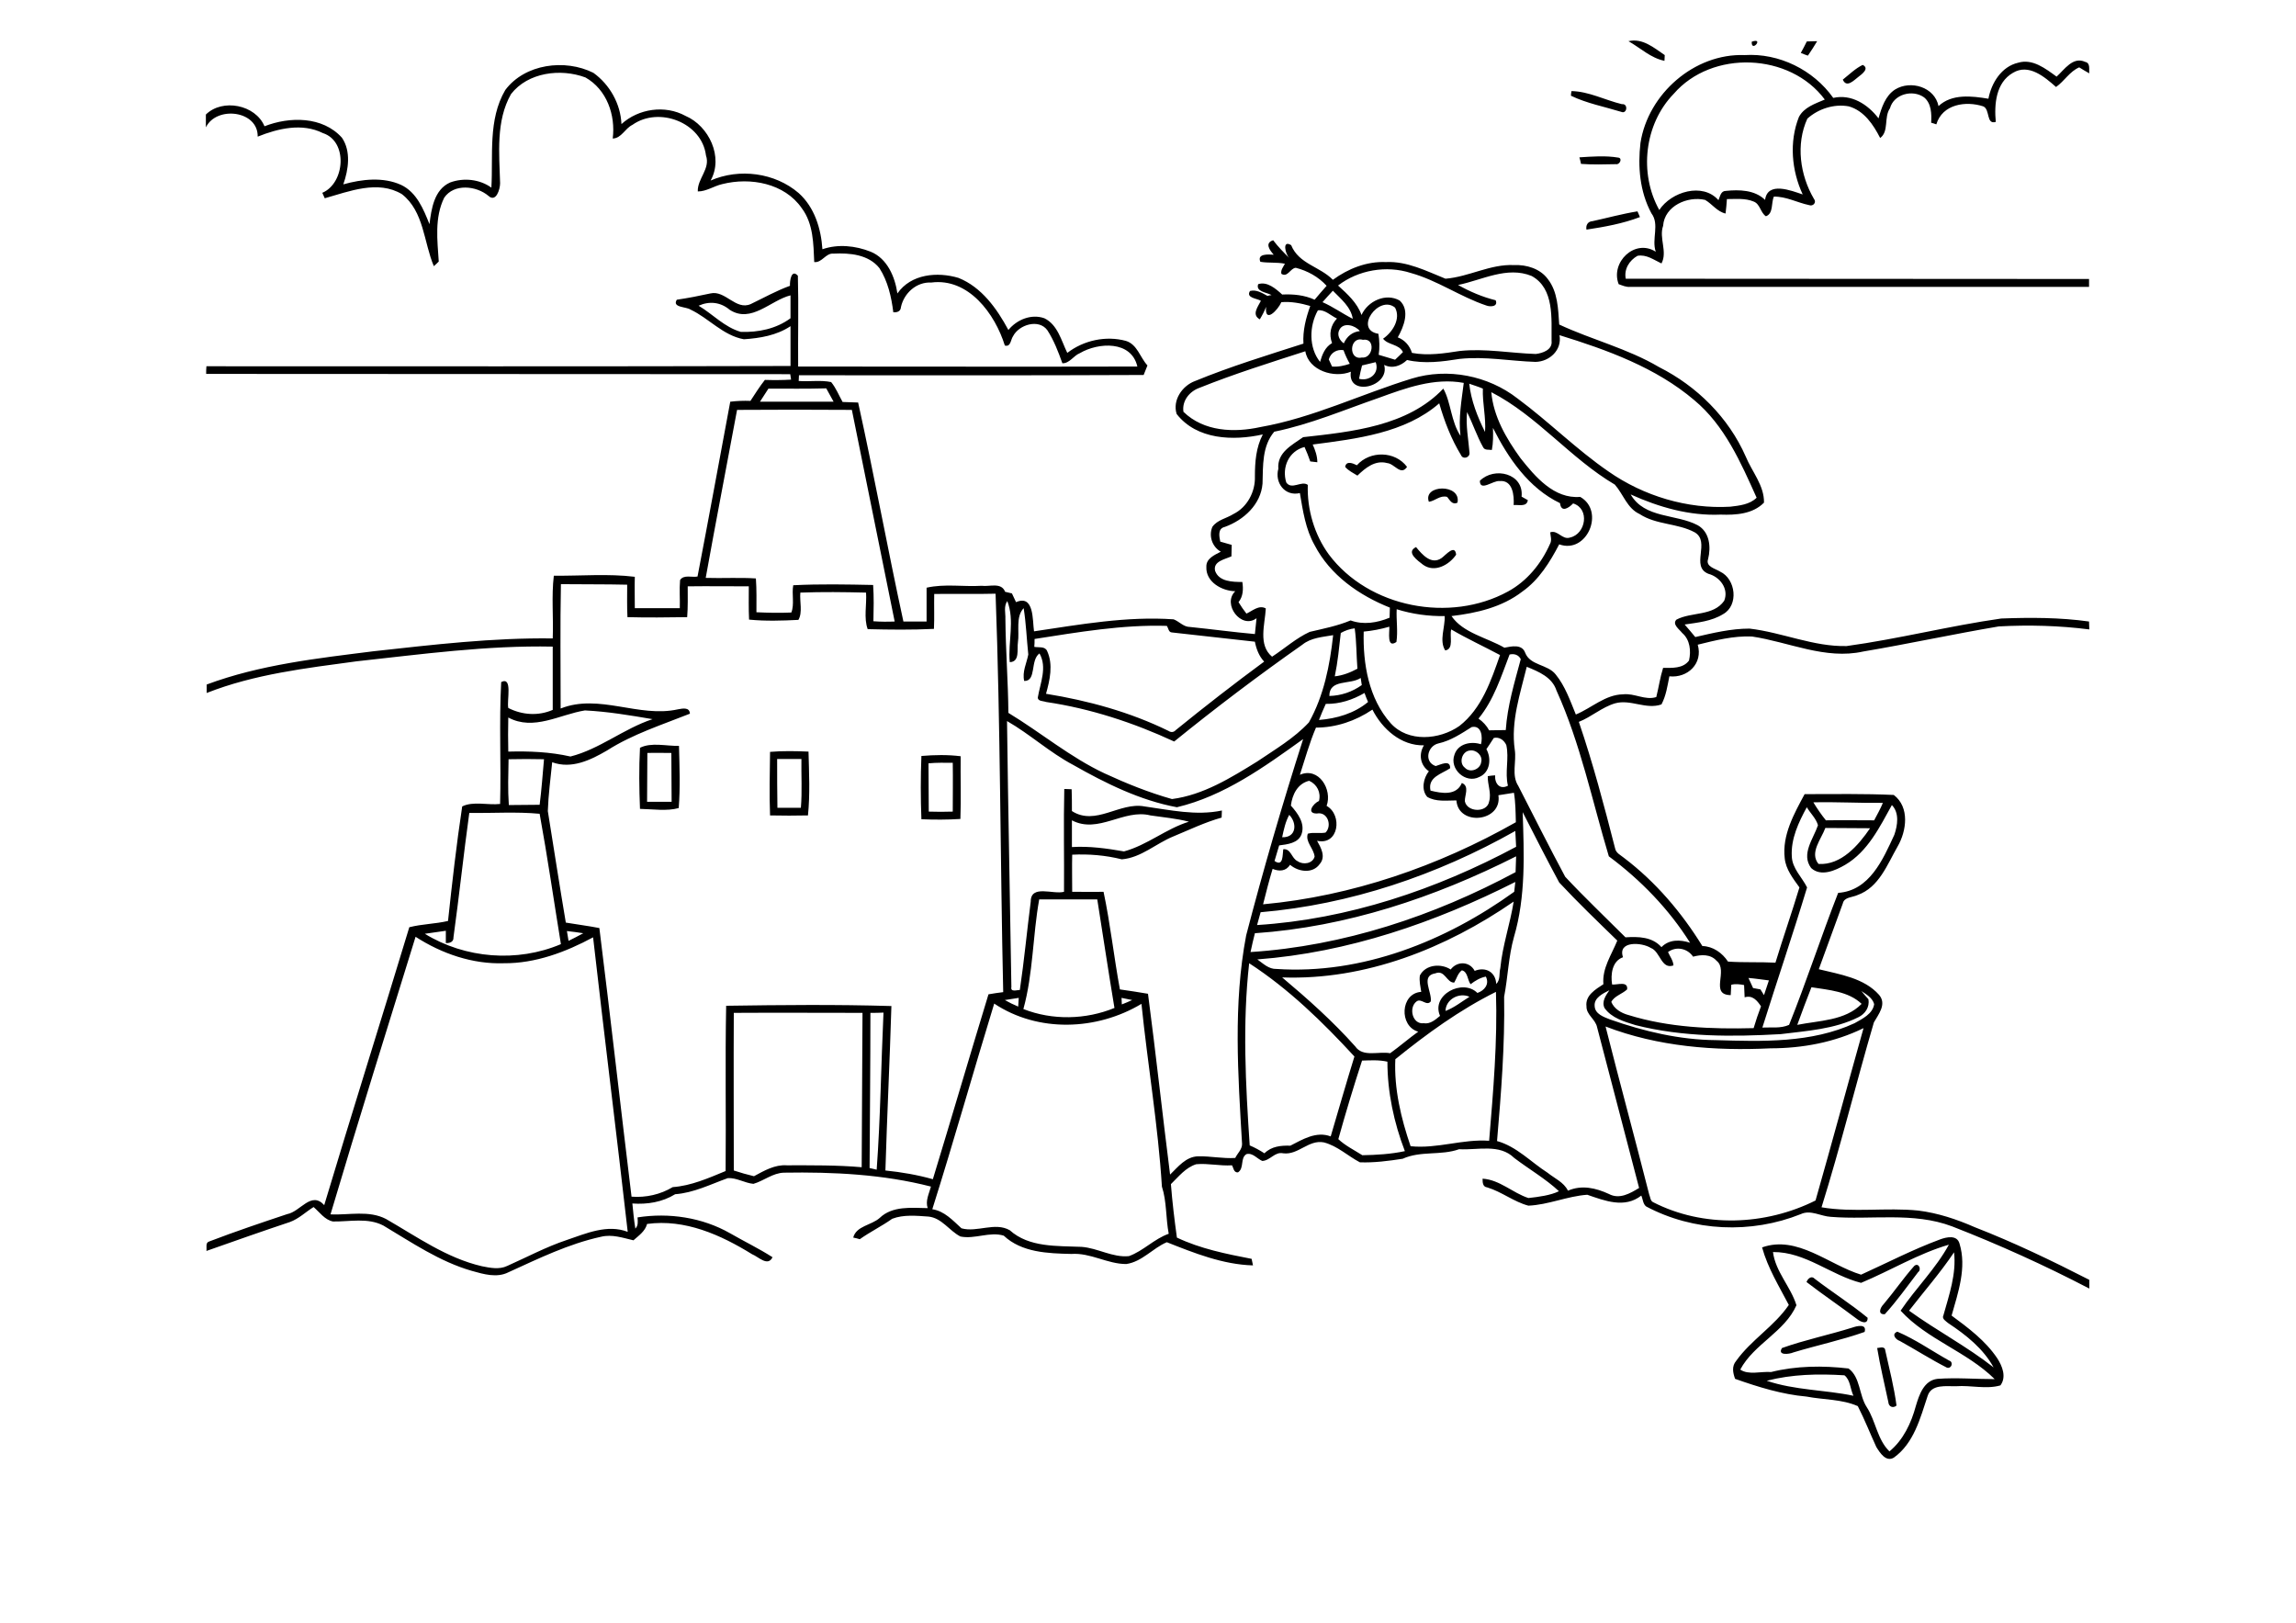 <?xml version="1.0" encoding="utf-8"?>
<!-- Generator: Adobe Illustrator 21.0.2, SVG Export Plug-In . SVG Version: 6.00 Build 0)  -->
<svg version="1.2" baseProfile="tiny" id="Layer_1" xmlns="http://www.w3.org/2000/svg" xmlns:xlink="http://www.w3.org/1999/xlink"
	 x="0px" y="0px" viewBox="0 0 842 595" overflow="scroll" xml:space="preserve">
<g>
	<path d="M688.4,494.3c1.1-0.1,2.9-0.8,3,1c1.5,6.7,3.2,13.3,4.1,20.1c-1.3,1.1-2.9,0.4-3-1.3C691.1,507.5,689.5,500.9,688.4,494.3
		 M695.8,488.3c6.6,2.8,12.7,7.1,19,10.6c1.7,0.5,0.9,3.1-0.8,2.6c-5.9-3-11.5-6.6-17.3-9.8C695.2,491.2,693.5,489.2,695.8,488.3
		 M679.3,486.8c1.7-0.6,5.4-1.5,4.5,1.6c-8.5,3-17.5,4.9-26.1,7.5c-1.6,0.7-6,1.2-4.2-1.6C661.9,491.3,670.7,489.5,679.3,486.8
		 M662.5,470.1c0.4-1.2,1.8-2.5,3-1.2c6.4,4.9,13.2,9.2,19.4,14.3c0.1,2.6-2.4,1.6-3.7,0.6C675,479.1,668.6,474.8,662.5,470.1
		 M702,464.2c1.6-1.4,2.8,1.3,1.4,2.3c-4,5.2-7.8,10.6-12.2,15.4c-2.7,0.2-1.7-2.4-0.5-3.6C694.6,473.7,698,468.7,702,464.2
		 M647.9,506.3c10.3,3.5,21.3,3.3,31.8,5.5c-1.2-2.5-1.1-5.8-3.3-7.5C666.8,503.7,657.2,503.9,647.9,506.3 M700.1,480.6
		c10.1,7.3,21.2,13.1,31,20.8c-3.8-6.9-10.1-11.9-16.6-16.2c-0.8-0.7-2.5-1.6-1.8-2.9c2.1-7.5,4.8-15.2,3.9-23.1
		C711.5,466.8,705.6,473.5,700.1,480.6 M682.5,470.4c-11.1-2.8-20.4-11.4-32.3-11.3c0.9,7.2,6.5,12.7,8.6,19.5
		c-4.3,9.8-15.6,14.2-20.6,23.6c3,2.1,7.7,0.6,11.3,0.9c9.2-2.3,19-2.4,28.4-1.3c4.4,3.2,3.8,9.8,6.7,14.2
		c3.3,5.1,3.8,11.8,8.3,16.2c5.1-4.2,8-10.4,9.7-16.7c1.2-4,2.9-9.3,7.9-9.9c7-0.5,14,0.1,21,0.1c-10.2-10.1-24.8-14.5-34.5-25.1
		c5.6-8.3,12.9-15.4,17.7-24.2C703.4,459.7,693.3,465.9,682.5,470.4 M711.4,454.5c2.4-0.9,6.3-1.8,7.2,1.5
		c2.7,8.8-0.5,17.9-2.9,26.4c6.1,4.5,12.4,9.2,16.7,15.6c1.9,2.9,3.5,6.9,1.2,10c-5.2,1.5-10.8-0.1-16.2,0.3
		c-3.6,0.1-9.1-0.9-10.5,3.6c-2.7,8.1-5,17.3-12.4,22.6c-2.9,1.7-5.1-1.8-6.4-3.9c-2.3-5-4.3-10.1-6.8-15
		c-5.9-2.6-12.6-2.3-18.8-3.5c-9-0.8-17.7-3.5-26.2-6.5c-0.8-2.2-1.3-4.6,0.4-6.6c5.5-7.7,14-12.7,19.3-20.5
		c-3.6-6.9-7.7-13.5-9.8-21.1c12.9-4.6,24.5,6.4,36.3,10C692,463.1,701.4,458.2,711.4,454.5 M340.5,279.9c0.1,5.9,0,11.8,0.1,17.7
		c2.9,0.1,5.9,0.1,8.8,0c0-6,0.1-11.9,0-17.9C346.4,279.7,343.5,279.6,340.5,279.9 M337.9,277.2c4.8-0.4,9.6-0.5,14.4,0.1
		c-0.1,7.7,0.2,15.4-0.1,23c-4.8,0.3-9.5,0.3-14.3,0.1C337.6,292.6,337.6,284.9,337.9,277.2 M285,278.3c0,6,0,11.9,0.1,17.9
		c2.9,0,5.8,0,8.6,0c0.5-6,0.1-12,0.2-17.9C291,278.3,288,278.3,285,278.3 M282.4,275.7c4.7-0.4,9.4-0.3,14.1-0.1
		c0.2,7.8,0.6,15.6-0.2,23.4c-4.6,0.1-9.2,0.1-13.9,0C282.1,291.2,282.3,283.4,282.4,275.7 M237.4,276.1c-0.1,6,0,11.9-0.1,17.9
		c3,0,6,0,9,0c-0.1-6,0-11.9-0.1-17.9C243.3,276.1,240.4,276,237.4,276.1 M234.7,274.2c4.2-2.1,9.6-0.6,14.3-0.7
		c0.2,7.6,0.5,15.3-0.1,22.8c-4.3,1.2-9.5,0.4-14.2,0.3C234.4,289.1,234.3,281.6,234.7,274.2 M521.9,207.1c-1.9-1.5-6.5-4.6-2.6-6.5
		c2.2,2.7,5.6,6.7,9.4,4c1.5-1.1,4.9-5.2,5.3-1.2C531.4,207.2,526.1,210.1,521.9,207.1 M524,184c-2.3-6.4,11.9-6.7,10.5,0.3
		c-1.9,1-2.8-0.9-3.8-2.1C528.1,181.5,526.3,183.7,524,184 M542.7,176.3c5.3-5.3,16.2-2.7,15.3,5.8c0.6,0.3,1.7,1,2.3,1.3
		c-0.4,2.6-3.3,1.6-5.2,1.8c0.2-3.5-0.3-9.3-5.2-8.8C547.6,176.1,542.7,180.4,542.7,176.3 M497.6,170.6c4.8-5.4,14-5.3,18.4,0.6
		c-2.3,3.4-4.6-1.2-7.3-1.4c-4.4-1.2-8,1.8-10.9,4.6c-1.6-1-3.3-1.8-4.5-3.2C493.7,168.8,496.2,169.9,497.6,170.6 M584,81.1
		c5.5-1.2,10.9-2.7,16.5-3.6c0.2,0.5,0.7,1.5,0.9,2.1c-6.3,2.4-13,3.6-19.6,4.6C581.5,82.7,582.2,81.2,584,81.1 M579.2,57.7
		c4.7-0.3,9.6-0.7,14.3,0.1c1.6,0.2,0.5,2.7-0.9,2.4c-4.3,0.1-8.6,0.2-12.8-0.1C579.7,59.5,579.4,58.3,579.2,57.7 M576.3,33.4
		c6.3,0.1,12.3,3.3,18.5,4.8c2.4-0.3,1.9,3.8-0.3,2.8c-6.2-1.9-12.6-3.1-18.4-5.9C576.1,34.7,576.2,33.8,576.3,33.4 M675.8,29.2
		c2.4-1.9,4.6-4.1,7.3-5.4c2.6,1.3-0.3,3.4-1.6,4.4C679.9,29.4,677.2,32.4,675.8,29.2 M490.8,417.7c2.4,2.3,5.8,4,8.8,5.9
		c5.2-0.1,10.5-0.4,15.6-1.5c-4-10.4-6.4-21.6-6.4-32.8c-3.1-0.7-6.2-0.5-9.3-0.4C496.4,398.4,493.5,408,490.8,417.7 M588.8,376.4
		c5.2,20.6,10.8,41.1,16,61.6c0.4,0.9,0.4,2.3,1.4,2.8c18.5,9.5,41.2,8.6,59.6-0.6c6-21,11.7-42.2,17.6-63.2
		c-10.6,5.2-22.4,7.4-34.1,7.4C628.9,385.4,608,383.8,588.8,376.4 M319.2,371.4c0,19-0.2,37.9-0.3,56.9c0.9,0.2,1.8,0.4,2.6,0.6
		c1.4-19.1,1.6-38.4,2.5-57.6C322.5,371.4,320.8,371.4,319.2,371.4 M269.1,371.4c-0.1,19.3,0,38.5,0,57.8c2.4,0.8,4.9,1.5,7.4,2.1
		c3.7-2,7.6-4.3,12-4c9.2,0,18.4-0.1,27.5,0.7c0.1-18.9,0.2-37.7,0.3-56.6C300.6,371.4,284.9,371.3,269.1,371.4 M364.6,368
		c-7.7,25.1-14.8,50.4-22.7,75.4c4.5,0.7,7.5,4.1,10.7,7c5.7,1.6,12.3-2.4,17.7,0.7c7.1,6.4,17.4,5.7,26.3,6.1
		c5.9,0.4,11.4,4,17.4,3.4c5.3-1.9,9.2-6.3,14.6-8.2c-1.1-5.7-0.7-11.8-2.5-17.3c-1.4-22.4-5.2-44.6-7.5-67
		C402.2,377.9,380.7,378.7,364.6,368 M411.3,365.9c0,0.6,0.1,1.8,0.1,2.4c1.3-0.5,2.5-1,3.8-1.6
		C413.9,366.4,412.6,366.2,411.3,365.9 M368.5,366.7c1.6,0.9,3.2,1.7,4.9,2.4c0.1-1.1,0.1-2.1,0.2-3.2
		C371.9,366.2,370.2,366.4,368.5,366.7 M530.1,370.7c3.2-1.2,5.9-3.4,8.8-5.2C535.1,363.8,530.2,366.4,530.1,370.7 M584.8,368.9
		c0.1,2.9,3.3,4,5.6,4.9c12.5,4.4,25.6,7.5,38.9,7.6c17,0.5,35,1.1,50.8-6.2c2.8-1.6,6.7-3.4,7.2-7c-0.6-2.3-2.9-3.6-4.7-4.8
		c0.8,1,1.7,2,2.6,3c0.5,2.9-1.2,5.4-3.7,6.6c-8.8,4.4-18.9,5-28.5,6.2c-17.8,1-35.8,1.1-53.2-3.3c-4.2-1.3-8.8-2.6-11.4-6.3
		c-1.1-2.4,0.5-4.6,1.8-6.5C587.8,364.3,584.5,365.9,584.8,368.9 M511.7,388.4c-0.5,10.8,2.1,21.7,5.6,31.9c9.8,1,19.1-2.7,28.8-2
		c1.5-18.1,3.1-36.4,2.5-54.6C535.3,370.3,523.2,379.1,511.7,388.4 M664.3,362c-1.8,4.5-3.5,9.2-5.2,13.8c8-1.6,17.6-1.5,23.6-7.7
		C677.9,363.5,670.6,363,664.3,362 M641.2,358.6c0.6,1.2,1.1,2.5,1.7,3.7c0.9,0.2,1.8,0.3,2.7,0.5c0.3,0.5,1,1.6,1.3,2.1
		c0.6-1.8,1.2-3.6,1.8-5.4C646.2,359.2,643.7,358.8,641.2,358.6 M533.3,360.3c-2.8,0.1-3.4-4.8-6.9-3.4c-5.6,0.9-1.2,6.8-1.7,10.3
		c-1.5,1.9-3.5-1.3-5.2,0c-3,2.2-1.6,8.5,2.6,8c2.4,0.4,4.3-1.3,6-2.7c-3.4-7.7,8.3-13.8,13.7-8.4c2.6-0.9,4.5-3.2,3.1-6
		c-2.1,0.4-3.9,1.5-5.6,2.8c-1.2-1.6-1-4.6-3.2-5.1C534.6,356.9,534.2,358.8,533.3,360.3 M458.1,353.2c-2.5,22.2-1.3,44.5,0.2,66.8
		c1.9,0.8,3.7,1.8,5.4,2.9c2.6-2.6,6.1-2.9,9.5-2.8c4.5-2.3,9.5-5.4,14.8-3.4c2.9-9.8,5.7-19.6,8.7-29.3
		C485.1,374.8,472.6,362.6,458.1,353.2 M595.2,351c-4,1.4-4.6,6.3-4,10c1.9,0.2,5.9-1.4,5.5,1.8c-1.8,1.7-4.7,2.4-5.8,4.6
		c1.1,2.6,3.7,4.1,6.3,4.8c14.8,4.6,30.5,5.2,45.9,4.8c0.8-2.7,1.7-5.4,2.7-8c-1.4-2.1-3.1-4.2-6-3.3c-0.1-1.5-0.1-3-0.2-4.5
		c-1.6-0.3-3.2-0.5-4.7-0.1c-0.1,1.3-0.1,2.5-0.2,3.8c-7.9-0.1-0.7-9.1-5.2-12.6c-2.2-2.5-5.7-2.3-8.6-1.5c-2.1-3.1-6.2-3.9-9.2-1.7
		c0.7,1.6,1.9,3.1,2,4.9c-4.5,1.6-4.8-5.1-8.3-6.4C602.1,345.5,593.1,344.9,595.2,351 M121.2,445.3c6.8,0.3,14.1-1.6,20.4,1.7
		c11.3,6.5,22.2,14.3,35.1,17.3c3,0.6,6.4,1.3,9.3-0.1c7.2-3.2,14.3-7,21.8-9.5c7.1-2.4,14.9-5.9,22.4-3c-4.1-36-8.6-72-12.7-108
		c-10,5.4-21.2,9.6-32.7,9.5c-11.5,0.4-22.8-3.5-32.4-9.7C141.9,377.4,131.3,411.3,121.2,445.3 M207.9,341.4
		c0.2,1.2,0.4,2.4,0.6,3.6c1.8-0.9,3.6-1.8,5.4-2.8C211.9,341.9,209.9,341.6,207.9,341.4 M470.2,358.4c9.4,7.9,18.6,16.1,26.8,25.3
		c2.8,4.1,8.6,1.7,12.8,2.5c3.5-2.5,6.8-5.4,10.3-7.9c-7.1-2-6.6-14.1,1.1-14.6c-0.3-2-0.8-4-0.5-6c2.1-4.1,7.8-4.5,11.3-2.2
		c2.3-3.1,6.9-3.1,8.8,0.5c4-1.6,7.7,0.4,7.9,4.8c1.6-1.5,1-3.9,1.5-5.8c0.8-8.3,3.6-16.2,4.9-24.4
		C530.3,347.7,500.8,359.5,470.2,358.4 M381.1,329.8c-2.4,13.3-2.2,27.2-5.8,40.2c10.7,4.2,22.9,3.9,33.4-0.4
		c-2.2-13.2-4.2-26.5-6.3-39.8C395.3,329.8,388.2,329.8,381.1,329.8 M461.1,351.8c2.1,1.5,4.2,3.6,7,3.5
		c31.4,2.1,62.1-10.2,87.2-28.3c0.1-1.2,0.3-2.4,0.4-3.6C526.2,338.3,494.3,349.3,461.1,351.8 M460.2,342.2
		c-0.6,2.3-1.1,4.6-1.6,6.9c34.1-2.2,67.2-13.2,97.2-29.3c0.1-1.9,0.1-3.9,0.2-5.8C526.1,329.1,493.8,339.9,460.2,342.2
		 M462.3,334.5c-0.4,1.6-0.9,3.1-1.3,4.7c33.3-2.1,65.7-13,95-28.7c-0.1-1.9-0.2-3.8-0.3-5.8C527,320.9,495.1,331.7,462.3,334.5
		 M669.4,303.6c-1.5,4.1-5.9,9.1-2.5,13.2c8.3,0.5,14.6-6.8,18.9-13.1C680.3,303.6,674.9,303.7,669.4,303.6 M470.2,307
		c5.2,0.2,5.6-5.1,2.6-8.2C471.4,301.3,470.8,304.2,470.2,307 M393.1,300.8c0,3.3,0,6.5,0,9.8c6.4-0.4,12.8,0.5,19.1,1.6
		c8.5-2.3,15.4-8.3,23.8-10.9c-4.6-1.2-9.4-1.6-14.1-2.3C412.1,296.5,402.8,305.9,393.1,300.8 M555.2,343.6
		c-2,7.1-2.2,14.6-3.6,21.9c0.3,17.7-1.1,35.3-2.6,52.9c7.2,2,12.4,7.7,18.5,11.6c2.6,2.1,6,3.5,7.5,6.6c5.1-2.2,10.2-1,15,1.2
		c3.9,2.1,7.8-0.2,11.1-2.2c-5.1-19.6-10.3-39.3-15.4-58.9c-0.6-3-4-4.6-3.9-7.7c-0.5-4,3.3-6.2,6.2-8.1c-0.5-5.9,3-10.8,5.1-16
		c-7.2-7-14.5-14-21.3-21.3c-4.6-8.5-9-17.2-13.4-25.8C558.9,313,559.6,328.7,555.2,343.6 M172.1,298.1c-2.1,15.2-3.7,30.4-5.8,45.6
		c0.1,1.7-1.4,2.2-2.8,2.1c0-1.5,0-3,0-4.5c-2.6,0.4-5.1,0.7-7.7,1.1c14.8,9.1,33.9,10.6,49.9,3.8c-2.6-15.9-4.9-31.9-7.8-47.8
		C189.4,297.6,180.7,298.2,172.1,298.1 M676.7,317.1c-3.6,2.1-8.9,4.5-12.5,1.2c-3.8-5.1,0.8-10.7,2.5-15.7
		c-0.7-2.5-2.8-4.4-4.1-6.6c-3,5.5-5.9,11.6-5.5,18.1c0.2,4.4,3.7,7.5,5.6,11.3c-5.2,17.2-11,34.2-16.4,51.4c3.2-0.2,6.7,0.4,9.8-1
		c6.4-15.9,11.7-32.3,18-48.4c11.5-0.8,16.4-12.2,20.6-21.3c1.2-3.5,1.9-8-0.9-10.9C689.3,303.3,685,312.2,676.7,317.1 M665,294.2
		c1.4,2.3,2.9,4.5,4.6,6.6c5.9-0.1,11.8,0,17.7,0c1.1-2.1,2.3-4.2,3.2-6.4C682,294.5,673.5,294,665,294.2 M473.4,295.4
		c2.5,2.8,5.3,6.5,3.9,10.5c-1.2,3.3-5.2,3.7-8.2,4.1c-0.6,1.9-1.1,3.8-1.7,5.7c3.3,2.3,2.9-2.3,3.2-4.3c2.9-0.3,3,3.4,5.3,4.4
		c2,1.4,5.5,0.9,6.2-1.7c-0.3-3-3.5-5.4-2.5-8.4c2.1-0.6,4.3,0,6.5-0.4c2.5-2.5,0.8-7.8-3.2-7c-4,0-1.3-3.7,0.8-4.6
		c0.8-3.1-0.7-6.1-3.6-7.4C475.9,287.3,473.9,291.3,473.4,295.4 M186.5,278.4c-0.1,5.6-0.3,11.2,0.1,16.8c3.8-0.1,7.6,0,11.3-0.1
		c0.7-5.5,1.1-11.1,1.6-16.7C195.2,278.3,190.8,278.3,186.5,278.4 M539,275.2c-2.9,0.3-4.1,4.6-1.8,6.3c1.9,2.1,5.7,0.6,6-2.1
		C543.8,277.1,541.4,274.8,539,275.2 M527.5,272.6c-4,0.9-5.4,6.8-1,8.3c1.8-0.5,5.4-2.5,5.3,0.8c-3.1,2.1-8.3,3.2-7.2,8.2
		c4,1,9.5,2,11.5-2.8c2.9,1.2,1,4.5,1.1,6.7c0.8,4.1,8.2,4.3,8.9,0.1c0.9-3.1-0.6-6.2-0.5-9.3c0.7-0.1,2-0.3,2.7-0.3
		c-0.2,3,1.7,5.4,4.7,3.8c-1.2-4.9,0.5-10-0.6-14.9c-0.8-1.8-2.6-3.1-4.6-2.6c-0.9,1.4-1.8,2.8-2.7,4.1c1.9,3.4,1.4,8.5-2.6,10.2
		c-5,2.6-11.1-2.9-9.1-8.2c1.3-4,6-5,9.7-3.8c0.7-2.5,0.3-7.1-3.4-6.3C535.9,269,532,271.6,527.5,272.6 M369.3,264.4
		c0.4,32.5,1.1,65,1.6,97.5c-0.4,2,2,1.1,3.1,1.1c1.6-10.8,2.6-21.6,4-32.4c0-6.4,8.2-2.5,12.2-3.6c0.1-12.6-0.2-25.1,0.1-37.7
		c0.7,0,2,0.1,2.7,0.1c0.1,2.7,0.1,5.3,0.1,8c8.7,5.6,17.5-3.4,26.6-1.7c9.4,1.3,18.9,3.5,28.4,1.5c0,0.6-0.1,1.9-0.1,2.6
		c-6.1,1.7-11.9,4.5-17.7,6.9c-6.4,2.6-11.8,7.8-18.9,8.4c-6-1.5-12.1-2-18.2-1.7c-0.1,4.5,0,9.1,0,13.6c3.8,0,7.7,0.1,11.5,0
		c2.5,11.8,3.8,23.9,6,35.8c3.4,0.5,6.9,1,10.3,1.6c2.9,22.1,5.3,44.2,8.1,66.3c2.9-2.8,5.8-6.6,10.3-6.7c4.5-0.1,9.1,0.9,13.6,0.6
		c0.8-1.7,2.5-3.1,2.5-5.1c-1.5-25.5-3.3-51.3,1.5-76.5c6.3-24.2,13.3-48.2,20.9-72c-14.2,10.2-29,20.9-46.3,25
		c-13.5-2.5-26.2-8.8-38-15.5C384.9,275.9,377.7,269.2,369.3,264.4 M186.4,263.1c-0.1,4.2-0.1,8.3,0,12.5c7.7-0.2,15.3,0.1,22.8,1.8
		c10.7-2.7,19.5-10.2,30.1-13.7c-8.2-1.4-16.5-2.8-24.8-3.2C205.2,262,195.7,268.1,186.4,263.1 M482.6,266.8
		c-2.4,5.6-4,11.5-5.9,17.3c6.9-3,12,5.4,9.8,11.4c5.9,3.3,4.5,14.6-3.5,12.8c1.4,2.5,3.3,5.8,1,8.5c-2.6,3.7-7.9,2.9-10.9,0.3
		c-1.5,2.4-4,2.5-6.4,1.5c-1.3,4.3-2.4,8.6-3.5,13c32.6-3,64.3-14,92.7-30.1c-0.1-3.6-0.1-7.2-0.7-10.8c-1.9,0.3-3.8,0.6-5.7,0.9
		c1.5,9.8-14.7,11.5-15.4,1.9c-3.6,0-7.5,0.6-10.7-1.3c-2.3-2.6-1.4-6.9,0.6-9.4c-3.2-2.2-3.8-6.3-1.8-9.5
		c-8.4,0.2-15.3-6-18.9-13.1C497.1,264.4,489.9,266.8,482.6,266.8 M486.2,258.1c-0.9,1.9-1.7,3.9-2.5,5.9c6.4-0.5,13-2.4,18-6.6
		c-0.5-1.1-0.9-2.2-1.3-3.3C496.1,256.6,491.3,258.2,486.2,258.1 M487.5,255.2c4.3-0.1,8.4-1.5,11.9-4c-0.1-0.6-0.3-1.9-0.4-2.6
		C495.1,251.2,487.5,248.9,487.5,255.2 M559.9,244.5c-2.4,9.9-5.9,20-4.4,30.4c0.7,4.4-1.3,9.3,1.3,13.3
		c5.7,11.1,11.3,22.3,17.2,33.3c7.1,7.6,14.7,14.8,22.1,22.2c4.8-0.3,9.8-0.2,13.2,3.6c2.8-2.9,6.9-2.8,10.5-1.6
		c-7.8-12.4-18.1-23-29.8-31.7c-6.1-20.3-10.4-41.4-19.2-60.8C569.2,248.3,564.3,246.3,559.9,244.5 M553.6,240
		c-3.1,8.1-5.8,16.7-11.4,23.5c1.6,1.1,3,2.6,3.9,4.3c2,0,4.1-0.1,6.1-0.1c0.6-8.9,3.2-17.4,5.5-26
		C556.9,240.1,555.3,239.6,553.6,240 M491.7,232.1c-0.6,5.3-1.1,10.6-2.2,15.9c2.9-0.3,5.7-1.4,8.3-2.8c-0.4-4.9-0.3-9.9-1-14.8
		C495,230.6,493.3,231.2,491.7,232.1 M379.4,234.3c0,1,0,1.9-0.1,2.9c1.6,0.3,3.9-0.3,4.7,1.5c2.3,5,1,10.7-0.4,15.7
		c15.5,2.5,30.8,6.7,44.9,13.6c0.9,0.6,1.9,0.6,2.7-0.3c10.6-8.6,21.4-17,32.4-25.1c-1.9-2-2.9-4.7-3.4-7.3
		c-10.2-1.1-20.3-2.3-30.5-3.4c-1.2-0.1-1.2-1.6-1.8-2.4C411.7,229,395.5,231.8,379.4,234.3 M512.2,223.4c-0.2,4,0.5,8-0.1,12
		c-3.6,2.5-2.5-3.6-2.6-5.6c-3.1,0.9-6.2,1.5-9.4,1.8c-0.3,11.8,1.8,24.5,9.9,33.6c6.4,7.1,17.9,6.1,25.2,1
		c8.2-6.4,11.6-16.6,14.9-26c-6-3.2-12.1-6-17.9-9.4c-0.7,2.4,1.1,7.2-2.2,7.7c-2.3-3.6,0-8.5-0.2-12.6
		C523.9,226,518,225.2,512.2,223.4 M368.7,226.9c0.1,11.5,1,23,1.1,34.5c11.9,7.2,22.7,16.3,35.3,22.2c8,3.7,16.2,7,24.7,9.4
		c11.5-1.5,21.6-7.8,31.3-13.8c6.5-4.4,13.5-8.5,18.9-14.3c5.5-9.8,7.7-21,8.9-32c-3.9,0.7-8.1,0.9-11.3,3.5
		c-16.1,11.3-31.7,23.1-47,35.5c-14.9-6.9-30.7-12.1-47-14.5c-1-0.4-3.1-0.2-3-1.7c0.9-5.3,3.5-11,0.6-16.1
		c-3.5,2.5-1,10.2-5.6,10.1c-0.8-3.4,0.9-6.5,1.5-9.7c-0.6-5.7-0.8-11.4-1.7-17c-3,3.2-1.5,8.5-2.1,12.5c-0.4,2.5,0.8,7.2-3,7.3
		c-0.7-7.5,1.9-15.2-0.9-22.4C368,222.4,368.8,224.8,368.7,226.9 M205.7,214.2c-0.3,15.2-0.1,30.4-0.1,45.6
		c14.1-5.6,28.7,3.5,43,0.3c1.7-0.3,4.3-0.9,4.4,1.6c-10.3,4.1-21,7.5-30.4,13.5c-6,3.5-13,6.9-20.1,4.3c-0.6,6-1.4,11.9-1.6,17.9
		c2.2,13.7,4.3,27.3,6.6,40.9c4.1,0.7,8.2,1.2,12.3,2c4.1,32.8,7.8,65.7,11.8,98.5c5.3,0.4,10.6-0.8,15.1-3.5
		c6.8-0.5,13.1-3.3,19.4-5.9c0.2-20.2-0.2-40.4,0.2-60.6c20.2-0.3,40.4-0.5,60.6,0.1c-0.6,20.1-1.6,40.2-2.2,60.3
		c5.9,0.6,11.7,1.6,17.4,3.2c6.9-22.6,13.5-45.2,20.4-67.8c1.8-0.3,3.6-0.6,5.4-0.8c-1.1-48.7-1-97.5-2.8-146.1
		c-7.5,0.2-15,0-22.5,0.1c-0.1,4.3,0.1,8.6-0.1,12.8c-8.1,0.4-16.2,0.3-24.3,0.1c-1.5-4.1-0.3-9-0.6-13.4c-8-0.2-16.1-0.3-24.1,0
		c-0.3,3.3,0.9,7.2-0.7,10c-6,0.3-12.1,0.5-18.1-0.1c-0.2-4.1-0.1-8.2-0.1-12.2c-7.5,0-14.9-0.1-22.4,0c0,3.8,0.1,7.5-0.2,11.3
		c-7.3,0.1-14.6,0.2-21.9,0c-0.2-3.9-0.1-7.9-0.1-11.9C221.8,214.2,213.8,214.3,205.7,214.2 M270.3,150.3
		c-3.8,20.5-7.8,41-11.5,61.6c6.1,0.2,12.3-0.2,18.4,0.2c0.3,4.1,0.2,8.2,0.2,12.4c4.3,0.2,8.5,0.3,12.8,0.1c1.2-3,0.1-6.8,0.7-10
		c9.8-0.5,19.6-0.3,29.3-0.1c0.3,4.4,0.2,8.9,0.1,13.3c2.6,0.2,5.2,0.2,7.8,0.1c-5.2-25.9-10.5-51.7-15.7-77.6
		C298.5,150.2,284.4,150.2,270.3,150.3 M481.4,163c0.9,2,1.7,4.2,1.7,6.5c-0.6-0.1-1.9-0.2-2.6-0.3c-0.6-1.8-1.3-3.5-2.1-5.3
		c-5.8,1.5-8.4,7.5-6.7,13c2,2.9,5.6-0.8,7.9,0.9c-0.3,9,2.4,18.2,7.7,25.5c14.7,19.6,44.5,25.2,65.7,13.6
		c7-3.8,12.2-10.2,15.4-17.4c0.8-1.4,0.2-2.9,0.1-4.3c2.8-1,4.4,2.9,7.3,1.9c5.8-1.3,7.3-10.6,1.1-12.5c-1.6,1.7-4.4,3.5-4.8-0.1
		c-11.5-5.5-19-16.5-24.6-27.6c0.1,2.7,0.1,5.5-0.4,8.1c-1.1-0.2-2.6,0.2-3.2-1c-2.3-4.1-3.8-8.7-5.9-12.9c-0.5,5,0.5,9.9,0.9,14.9
		c0.2,1.8-2.4,2.6-3.1,0.9c-3.6-5.9-6.1-12.4-8-19C515.3,158.8,497.5,160.9,481.4,163 M546.9,143.8c0.8,9,5.5,17,10.7,24.2
		c5.4,6.8,12.3,15,21.9,14.2c9.2,5.2,2.5,21.1-7.7,17.4c-3.4,6.5-7.4,13-13.5,17.3c-7.5,5.8-16.8,7.9-26,9c4.2,6.2,13,7.9,19.4,11.6
		c2.6-0.5,6.4-1.4,7.6,1.8c1.8,4.8,8.2,4.2,11.2,8c3.5,4.3,5.3,9.6,7.4,14.7c5.8-2.4,10.8-7.3,17.3-7.4c4.2-0.5,8.1,2.3,12.2,1
		c0.9-3.6,1.4-7.2,2.5-10.7c3.3,0,7.3,0.3,9.5-2.7c0.8-3.5,0.4-7.6-2.5-10.1c-1-1.3-3.8-3.2-2.1-4.9c5.5-2.9,13.5-1.2,17.5-6.9
		c1.8-4.4-1.6-8.8-5.8-9.9c-6.7-2.7,0.9-11.7-5-15.2c-6.3-3.4-14.1-2.7-20.2-6.7c-4.6-2.1-6-7.3-9.1-10.8
		C575.9,168.1,563.8,152.5,546.9,143.8 M281.8,142.5c-1,1.6-2.1,3.2-3.1,4.8c9,0,18,0,27,0c-0.9-1.6-1.8-3.2-2.7-4.9
		C296,142.6,288.9,142.5,281.8,142.5 M538.8,140.7c0.7,6.2,3,12.1,5.8,17.7c0.4-5.3-1-10.6-0.8-15.9
		C542.2,141.8,540.5,141.3,538.8,140.7 M505.6,145.9c-12.7,4.4-25.1,9.7-38.3,12.4c-4.5,5.3-4.1,12.5-4.3,19
		c-0.6,7.7-6.9,13.4-13.8,15.9c-2.7,0.6-2.1,3.4-1.7,5.4c1.4,0.4,2.8,0.8,4.2,1.2c0,1.4-0.1,2.8-0.1,4.2c-2.4,1.1-6.8,1.8-6,5.3
		c1.4,4,6.4,4.1,10,4.1c0.4,2.6,0.3,5.3-1.4,7.4c0.9,1.5,1.9,2.9,2.9,4.2c2.2-1,4.6-3.3,7.1-1.9c-0.3,5.8-2.9,13.4,2.3,17.7
		c4.6-3,8.8-6.8,13.8-9.1c5.1-1.2,10.2-2.2,15-4.2c4.7,1.7,9.7,0.9,14.3-1c0-1.3,0.1-2.5,0.1-3.7c-11.3-4.5-21.9-11.9-27.6-22.9
		c-3.3-5.8-4.3-12.6-5.4-19.1c-5.5,1.3-9.3-3.8-7.9-8.9c-0.5-6,5-8.7,9.1-11.6c17.9-2,38.3-4,51.4-17.8c2.8,4.9,2.8,12.1,6.3,17.3
		c-0.8-6.5,0.4-13,1.2-19.4C526,138.4,515.5,142.3,505.6,145.9 M499.5,134c-0.4,1.6-0.8,3.2-1.1,4.9c3.8,1,7.6-2,6.1-6.1
		C502.8,133.2,501.2,133.6,499.5,134 M487.3,131.8c0.4,0.9,0.8,1.7,1.2,2.6c2.2,0.2,4.4-0.3,6.5-1c-0.9-1.6-1.7-3.3-2.3-5
		C490.3,128,488,129.3,487.3,131.8 M499.8,124.6c-5-1.4-5.4,7.6-0.4,6.5C503.6,131.6,504.6,123.8,499.8,124.6 M571.9,122.9
		c1,5.4-3.6,9.7-8.8,9.8c-9.3-0.3-18.5-2.1-27.8-1.1c-6.3,1-12.9,1.9-19.3,0.4c-2.3,2.2-5.4,3.3-8.4,1.8c2.3,8.1-13.6,11.9-12.2,2.5
		c-6.1,2.5-15.5-0.4-16.7-7.5c-13,4.2-26.1,8.3-38.8,13.4c-3.7,1.3-6.5,4.8-5.9,8.8c7.5,7.3,18.6,7.7,28.2,5.6
		c19.3-3.4,37-12.1,55.6-17.8c13.1-4,27.9-1.1,38.7,7.3c11.5,8.5,21.6,18.7,33.4,26.8c12.9,9,28.9,13.8,44.6,12.9
		c3.4-0.4,7.2-0.8,9.7-3.3c-5.8-12.9-11.7-26.5-22.9-35.8C607.3,134.8,589.4,128.3,571.9,122.9 M491.2,120.9c-1,1.8,0,3.9,1.6,5
		c1.1-2.5,3.1-4.2,5.9-4.5C497,119.3,492.7,118,491.2,120.9 M483.3,113.8c-3.2,5.7-3.4,13.7,0.8,18.9c0.8-2.7,1.8-5.4,4.4-6.9
		c-1.2-3.2-0.6-6.5,1.8-9C488.1,115.8,485.8,113.4,483.3,113.8 M505.5,122.4c0.4,2.5,0.5,5.1,0.1,7.7c2,0.6,4,1.2,6,1.8
		c1-0.9,2-1.9,2.9-2.8c-1.5-3-5.4-2.5-7.3-4.9c3.5-2.4,6.6-7.3,4.4-11.4C505.7,107.9,496.3,120.9,505.5,122.4 M267.6,113.6
		c-3.3-2.8-7.4-3.3-11.4-1.5c5.2,3.1,9.5,7.9,15.5,9.6c6.4,0.2,12.9-1.1,18.2-5c0-2.8,0-5.6,0-8.4
		C282.6,110.1,275.5,118.7,267.6,113.6 M485,110.8c3.9,1.7,7.3,4.2,11.1,6.1c-0.7-4.4-4.4-7.3-7.3-10.3
		C487.5,108,486.2,109.4,485,110.8 M490.7,104.7c3.4,3.1,7,6.3,8.6,10.8c2.3-5.1,8.9-8.2,14-5.3c3.9,3.6,1.5,9.6-0.7,13.5
		c2.6,1,4.4,3.1,5.2,5.7c5.8,1.1,11.7,0.2,17.5-0.7c9.3-1,18.6,0.8,27.9,1.1c2.5-0.3,6.2-1.5,5.8-4.8c-0.1-8.1,1.1-19.2-7.3-23.8
		c-9-3.7-18.2,1.5-27,3.3c4.3,2.4,8.9,4.4,13.8,5.6c1,2.4-2,2.5-3.5,1.9c-9.5-3.2-17.9-9.2-27.6-11.9
		C508.4,97.2,498.1,99,490.7,104.7 M185.3,33c7.2-9.6,21.9-11.5,32.3-6.3c6,4.3,10,11.4,10.3,18.8c6.3-5.7,16-7.1,23.5-3
		c8.6,3.7,14,15.1,9.2,23.7c10.5-4.6,23.6-2.9,32.3,4.6c5.8,5.2,8.2,13,8.7,20.6c5.7-2,12.2-1.3,17.7,0.9c6.1,2.5,8.9,9.2,9.8,15.3
		c5-7.2,14.7-8,22.4-5.7c8.5,3.4,14.1,11.3,18.3,19.1c3.1-3.8,8.4-6,13.2-4.3c4.9,2.4,6.2,8.2,8.4,12.7c6-4.6,14.1-6.4,21.5-4.4
		c4.2,1.3,5.2,6.1,7.9,9c-0.5,1.2-0.9,2.3-1.4,3.5c-42.1,0.2-84.2,0.1-126.4,0.1c0,0.5-0.1,1.5-0.1,2.1c4,0.3,8.1-0.4,11.9,0.4
		c1.8,2.2,2.8,4.8,4.2,7.3c1.9,0.1,3.8,0.1,5.7,0.2c5.9,26.7,10.8,53.6,16.6,80.3c2.8,0,5.7,0,8.5,0c0-4.1,0-8.3,0-12.4
		c6.6-1.5,13.5-0.3,20.2-0.7c2.9,0.4,7.2-1.4,8.6,2.2c0.8,0.2,1.6,0.4,2.5,0.6c0.5,1.1,1,2.1,1.5,3.2c6.7-2.9,6,6.6,6.6,10.7
		c16.9-2.5,34-5.6,51.2-4.4c2.1,0.8,3.6,2.8,6,2.8c7.9,0.8,15.9,1.9,23.8,2.6c0.2-2,0.4-3.9,0.6-5.8c-5.6,4.2-12.7-5.2-7.8-9.9
		c-4.9-0.1-10.9-3.4-10.6-9c-0.1-3,3-4.3,5.3-5.5c-3.2-1.8-4.5-5.8-3.1-9.1c1.8-2.6,5.2-3.1,7.7-4.7c5.1-2.5,8.1-8.2,7.9-13.8
		c0-5.3,0.4-10.6,2.9-15.4c-10.8,2.4-24.2,2-31.6-7.5c-1.6-5.1,2.1-10.4,6.8-12.1c12.9-5.3,26.3-9.4,39.7-13.7
		c-0.3-4.7,0.9-9.4,2.5-13.8c-3.4-1-7-1.7-10.6-1.4c-1.2,2.8-6.2,8.1-5.6,1.7c-0.6,1.6-1.4,3.1-2.3,4.6c-3.1-1.7-0.7-4.6,0.4-6.8
		c-1.4-0.9-5.6-1-4-3.6c2.3-0.6,4.4,0.7,6.4,1.8c0.4-0.1,1.2-0.3,1.5-0.3c-1.7-1-5.9-1.2-4.9-4c3.3-1.1,6.5,1.7,8.8,3.8
		c4.1-0.2,8.2,0.2,11.9,1.9c1.4-1.7,2.9-3.4,4.4-5.1c-3-3.3-7-5.5-11.3-6.6c-2,0.1-3,3.7-5.3,2.2c-0.3-1.4,0.7-2.5,1.3-3.7
		c-3-0.6-6-0.2-9-0.7c-1.3-3.1,3-2.7,4.9-2.6c-1.5-1.7-3.4-4.3-0.2-5.3c1.8,2.4,3.9,4.5,6,6.6c-1.6-1.5-2.8-6.9,0.6-4.8
		c2.8,6.9,10.5,7.8,15.3,12.7c5.6-4.1,12.4-6.8,19.4-6.5c7.8-0.4,14.9,3.3,21.9,6.1c8.6-0.7,16.4-5.4,25.1-5
		c4.6-0.2,9.6,1.3,12.4,5.1c3.7,4.7,3.8,11,4.2,16.7c12,5.6,25.1,8.8,36.6,15.6c13.9,7,25.5,18.5,31.8,32.8
		c2.3,5.6,6.8,10.6,6.7,16.9c-4.1,4.2-10.3,4.6-15.9,4.4c-11.4,0.5-22.6-2.7-33-7.4c5.1,8.9,16.7,7.1,24.6,11.3
		c4.4,2.5,4.9,8,3.8,12.4c-1,2.8,2.7,3.5,4.4,4.6c5.8,2.7,6.9,12.4,1.1,15.6c-4.2,2.6-9.3,3.1-14.1,3.8c1.3,1.5,2.6,3,3.9,4.6
		c6.5-1.5,13.1-3.1,19.9-3.1c12,1.4,23.5,6.7,35.6,6.4c19-2.6,37.7-7.4,56.7-10.1c10.7-0.4,21.5-0.4,32.2,1.1c0,0.7,0.1,2.2,0.1,2.9
		c-11-1.4-22.1-1.7-33.2-1.1c-16.6,2.8-33.1,6.4-49.7,9.2c-13.9,3.1-27.3-3.5-40.8-5.5c-6.8-0.3-13.4,1.4-19.9,3
		c2,6.9-3.7,12.3-10.4,11.6c-0.7,3.5-1.2,7.1-2.9,10.3c-5.7,2-11.3-2-17-0.4c-4.8,1.4-8.7,5-13.3,6.8c5.2,15.2,9.3,30.8,13.3,46.4
		c0.3,1.7,2.1,2.5,3.3,3.5c11.6,8.8,21.1,20,28.7,32.3c3.9,0.1,7.3,2.5,9.4,5.7c5.8,0.4,11.6,0.1,17.4,0.4c2.8-9.2,6-18.3,8.8-27.6
		c-2.3-3.2-5-6.6-5.4-10.7c-1-8.5,3.5-16.4,7.3-23.5c10.9,0,21.9-0.2,32.7,0.3c5.9,4.5,4.7,13.2,1.4,18.9c-3.8,6.6-6.8,15-14.7,17.8
		c-1.9,0.9-4.9,0.7-5.4,3.1c-2.9,8-5.9,16.1-8.8,24.1c7.7,1.9,16.6,3.2,22.1,9.4c2.9,3.4-0.2,7.1-1.9,10.1
		c-6.6,22.5-12.2,45.4-19.2,67.8c11.7,2,23.7,0,35.5,1.2c7.2,0.9,14.1,3.2,20.7,6.1c14.4,5.6,28.3,12.3,42,19.3c0,1.1,0,2.1,0,3.2
		c-16.3-8.5-33.1-16.1-50.3-22.8c-14.3-5.4-29.7-2.3-44.5-3.5c-3.7-0.2-7.4-2.7-11-1c-18.2,7.3-39.4,6.4-56.7-2.8
		c-1.2-0.9-1.2-2.7-1.8-4c-6.1,4.8-13.4,1.9-19.8-0.3c-7.3,0.5-14.3,3.7-21.6,4c-5.3-1.4-9.8-5.1-15.1-6.7c-1.7-0.2-1.7-1.9-1.7-3.2
		c6.3,0.4,11,5.2,16.8,7.1c3.7-0.4,8.2-1,11.2-2.5c-4.8-4.5-11-8.1-16.4-12.2c-5.4-5.3-13.4-2.8-20.2-3.2
		c-6.7,2.4-14.1,0.5-20.7,3.5c-5.2,0.8-10.5,1.5-15.7,1.3c-4.4-2.3-8.2-6-13.2-7.3c-5.6-1.1-9.4,4.7-14.9,4
		c-3.1-0.7-4.8,2.7-7.7,2.8c-1.9-0.8-3.5-3.1-5.8-2.5c-2.4,1.5-0.7,5.1-3.1,6.7c-1.6,0.1-1.6-1.6-2.2-2.6c-4.4,0.3-8.7-0.8-13.1-0.4
		c-3.9,1.2-6.5,4.6-9.3,7.3c0.5,6.5,1.3,13.1,2.2,19.6c8.6,4.1,18.1,6,27.4,7.8c0.1,0.6,0.4,1.8,0.5,2.4c-11-0.3-21.5-4.5-31.6-8.5
		c-5.2,2.2-9.1,7.2-14.9,8c-6.9,0-13.1-4.2-20.1-3.7c-8.6-0.2-18.2-0.5-24.8-6.7c-5.1-1.6-10.7,1.4-15.9,0.3
		c-4.1-2.1-6.8-6.8-11.7-7.3c-4.4-0.3-9.1-0.8-13.3,0.8c-3.8,2.7-8.1,4.8-11.9,7.5c-0.6-0.2-1.8-0.5-2.4-0.6
		c1.1-4.3,6.7-4.5,9.7-7.2c4.7-4.5,11.6-3.7,17.6-3.6c-0.9-2.7,0.5-5.3,1.2-7.9c-17.5-4.5-35.8-5.4-53.9-5.1
		c-4.1,0.1-7.4,3-11.2,4.1c-3.2-0.3-6.2-2.3-9.4-2.1c-6.4,2.3-12.5,5.4-19.3,5.9c-4.7,2.9-10.2,3.8-15.7,3.4
		c0.3,3.1,0.6,6.2,1.1,9.2c1.1-1.1,0.9-2.6,0.8-4.1c11.5-1.8,23.7,0,33.9,5.8c5.2,3,10.6,5.6,15.6,8.8c-1.7,3.6-5.2-0.2-7.5-1.1
		c-11.5-7.1-24.6-13-38.5-11.1c-0.7,2.7-3.1,4.3-5,6c-3.9-0.9-7.8-2.3-11.9-1.3c-11.9,2.6-22.9,8-33.9,13c-4.3,2.2-9.2,0.7-13.5-0.5
		c-11.8-3.4-22-10.4-32.4-16.6c-5.7-3-12.4-1.4-18.5-1.5c-3-0.6-4.9-3.4-7.1-5.3c-2.9,1.8-5.4,4.3-8.7,5.5
		c-10.2,3.4-20.4,7-30.6,10.6c0.2-1.2-0.5-3.1,1.1-3.5c9.4-3.6,18.9-6.8,28.5-10c4.9-0.9,8.8-8.6,13.6-3.3
		c10.2-34,20.9-67.9,31.2-101.9c4.7-1.2,9.5-1.2,14.2-2.3c1.5-14,3.1-28.1,5.2-42c4-2,9.4-0.4,13.9-0.9c0.4-14.9-0.4-29.9,0.4-44.7
		c4.3-2.2,2,6.8,2.6,9.5c5.1,2.6,11,3,16.3,0.7c0-7.7,0-15.5,0-23.2c-24.1-0.5-48.1,2.8-72,5.4c-18.5,2.5-37.4,4.7-54.9,11.6
		c0-0.8,0-2.3,0-3.1c19.6-7.3,40.6-9.6,61.2-12.2c21.8-2.4,43.7-5,65.7-4.7c0.3-7.7-0.5-15.4,0.4-23c9.9,0.1,19.9-0.8,29.7,0.4
		c-0.1,3.8,0,7.7,0,11.5c5.5,0,11,0,16.5,0c0.1-3.4-0.2-6.9,0.1-10.3c1.3-2.1,4.4-0.9,6.4-1.3c4.1-21.3,8-42.7,12-64.1
		c2.4-0.3,4.9-0.4,7.4-0.3c1.7-2.6,3.4-5.3,5.3-7.7c3.2,0.1,6.4,0.1,9.6-0.1c-0.1-0.5-0.2-1.5-0.3-2c-71.4-0.1-142.8,0-214.2-0.1
		c0-0.7,0-2.1,0.1-2.8c71.4,0,142.8,0.1,214.2-0.1c0-4.9,0-9.8,0-14.6c-5.1,3.4-11.2,4.4-17.1,4.8c-7.7-1.4-12.8-7.7-19.6-10.9
		c-1.7-1.1-6.8-0.7-5-3.6c4.1-0.6,8.2-1.4,12.3-2.3c5.5-1.3,9.3,6.3,14.8,3.9c4.8-2.3,9.4-4.9,14.4-6.7c-0.1-1.8,0.5-6.3,2.9-3.7
		c0.3,11.1,0,22.2,0.1,33.3c41.5,0,82.9,0.1,124.4,0c-2.2-9.6-14.3-8.9-21.1-4.9c-2.3,0.9-3.8,3.8-6.4,3.7
		c-1.5-4.2-3.1-8.4-5.5-12.1c-3.1-4.3-10.4-2.1-12.6,2.2c-0.9,1.3-0.8,4-3,3.4c-3.6-11.6-13.3-24.9-27-23.1c-5.4-0.3-10,3.9-11.1,9
		c-0.1,1.6-1.4,2-2.8,1.9c-0.7-5.6-2-11.4-5.1-16.2c-4-5-10.9-5.6-16.8-5.3c-2.9-0.3-4.2,3.4-7.1,3.1c-0.3-6.7-0.3-14.1-4.6-19.8
		c-6.3-9.1-18.8-11.4-29.1-8.8c-3.1,0.7-5.8,2.7-9,2.7c-0.2-4.7,4.7-8.3,3-13.2c-1.5-12.1-17.3-18.1-27-11.2c-2.7,1.3-4,4.9-7.2,5
		c1.1-8.6-2.2-18-10-22.4c-9.1-3.4-21.1-1.9-27.3,6.1c-5.6,9.9-4.3,21.8-4,32.7c0,2.2-1.5,7.2-4.3,4.6c-4.4-3.7-12.6-4.6-16.2,0.7
		c-3.6,7.3-2.5,15.6-2,23.4c-0.4,0.4-1.3,1.3-1.8,1.7c-3.7-8.7-3.6-20.1-11.7-26.4c-8.8-5.3-19.4-1-28.3,1.5c-0.2-0.5-0.7-1.5-0.9-2
		c8.3-3.5,9.5-18.9,0.2-21.9c-7.6-3.8-16.4-1.7-23.9,1.3c0.2-9.6-15.1-11.4-19-3.4c0-1.6,0-3.1,0-4.7c6.1-6,18.2-3.6,21.5,4.3
		c9.2-3.6,21.3-3.7,28.4,4.2c3.4,5,2.4,11.7,0.5,17.1c6.8-1.9,14.6-2.8,21.2,0.2c5.7,2.7,8.2,8.9,10.4,14.4
		c0.7-5.6,1.7-12.7,7.6-15.3c4.9-1.8,10.8-1.2,15.1,1.9C180.9,57,178.9,43.9,185.3,33 M613.8,34.4C603,45.5,601,63.6,608.5,77
		c4.4-6.7,15.9-10.2,21.7-3.6c0.6-1.3,0.8-3.4,2.7-3.4c4.9-0.5,10.6-0.4,14.4,3.3c0.9-6.9,9.6-3.4,13.8-2c-4.1-8.8-5-19.3-1.4-28.4
		c1.9-3.6,6-4.9,9.5-6.4C656.4,19.3,627.8,18.2,613.8,34.4 M601.6,52.4c2.8-18,19.8-32.9,38.2-32.2c12.6-0.8,25.2,5.4,32.5,15.7
		c6.7-1.5,12.7,2.4,16.6,7.5c1.1-3.9,2.5-8.3,6.1-10.6c5.7-3.5,14.5-0.9,15.9,6.1c4.9-4.6,12.2-3.7,18.3-2.7
		c1.1-5.8,4.8-11.8,10.9-13.2c5.3-1.6,10.1,2.2,14.1,5.1c2.9-2.6,6-7.5,10.5-5.4c2,0.4,1.3,2.8,1.5,4.2c-1.2-0.7-2.5-1.4-3.7-2.2
		c-3.5,1.5-5.4,5-8.5,7.2c-4.2-3.7-10-8.7-15.8-5.2c-6.3,3.6-6.9,11.6-6.3,18c-3.6,1.1-2-4.6-4.6-5.7c-6.4-2.1-15-0.8-17.2,6.6
		c-0.5-0.2-1.5-0.5-1.9-0.6c0.2-3.2,0.1-7.1-2.6-9.3c-4.2-3-11.1-1.2-12.5,4c-2.3,3.3-0.3,8.5-3.6,10.9c-2.5-4.9-5.9-10-11.5-11.6
		c-5.4-1-11.2,0.9-15.2,4.5c-4.3,9.4-2.7,20.7,2.4,29.4c1.1,1.3-0.3,2.9-1.8,2.3c-4.3-0.9-8.4-3.2-12.9-3.1c-1,2.3-0.1,6.2-2.9,7.2
		c-2-1.3-2.1-4.5-4.5-5.4c-3.1-1.3-6.6-0.9-9.8-0.9c-0.1,1.8-0.3,3.5-0.5,5.3c-3.1-0.7-4.9-3.5-7.5-5c-6.4-1.5-14.9,2.2-15.4,9.5
		c-1.6,4.5,1.7,9.5-0.6,13.8c-2.8-1.3-5.5-3.4-8.8-2.8c-3,1.7-5,4.9-4.3,8.4c56.6,0.1,113.3,0,169.9,0.1c0,0.7,0,2.1,0,2.9
		c-56.1,0-112.2,0-168.3,0c-1.5,0.1-2.8-0.5-4.2-1c-3.1-8,5.9-16.8,13.6-11.9c-1.6-4.7,1.5-10-1.6-14.1
		C601.3,70.2,600.6,61,601.6,52.4 M662.6,15.2c1.3,0,2.5-0.1,3.8-0.1c-1.1,1.8-2.2,3.6-3.4,5.3c-0.9-0.3-1.7-0.6-2.6-1
		C661.2,18,661.9,16.6,662.6,15.2 M642.4,15.3C647.1,13.6,642.2,19.5,642.4,15.3 M597.2,15.1c5.2-1.2,9.3,2.4,13.3,5.1
		c0,0.5-0.1,1.6-0.1,2.1C605.4,21.3,601.6,17.6,597.2,15.1"/>
</g>
</svg>
